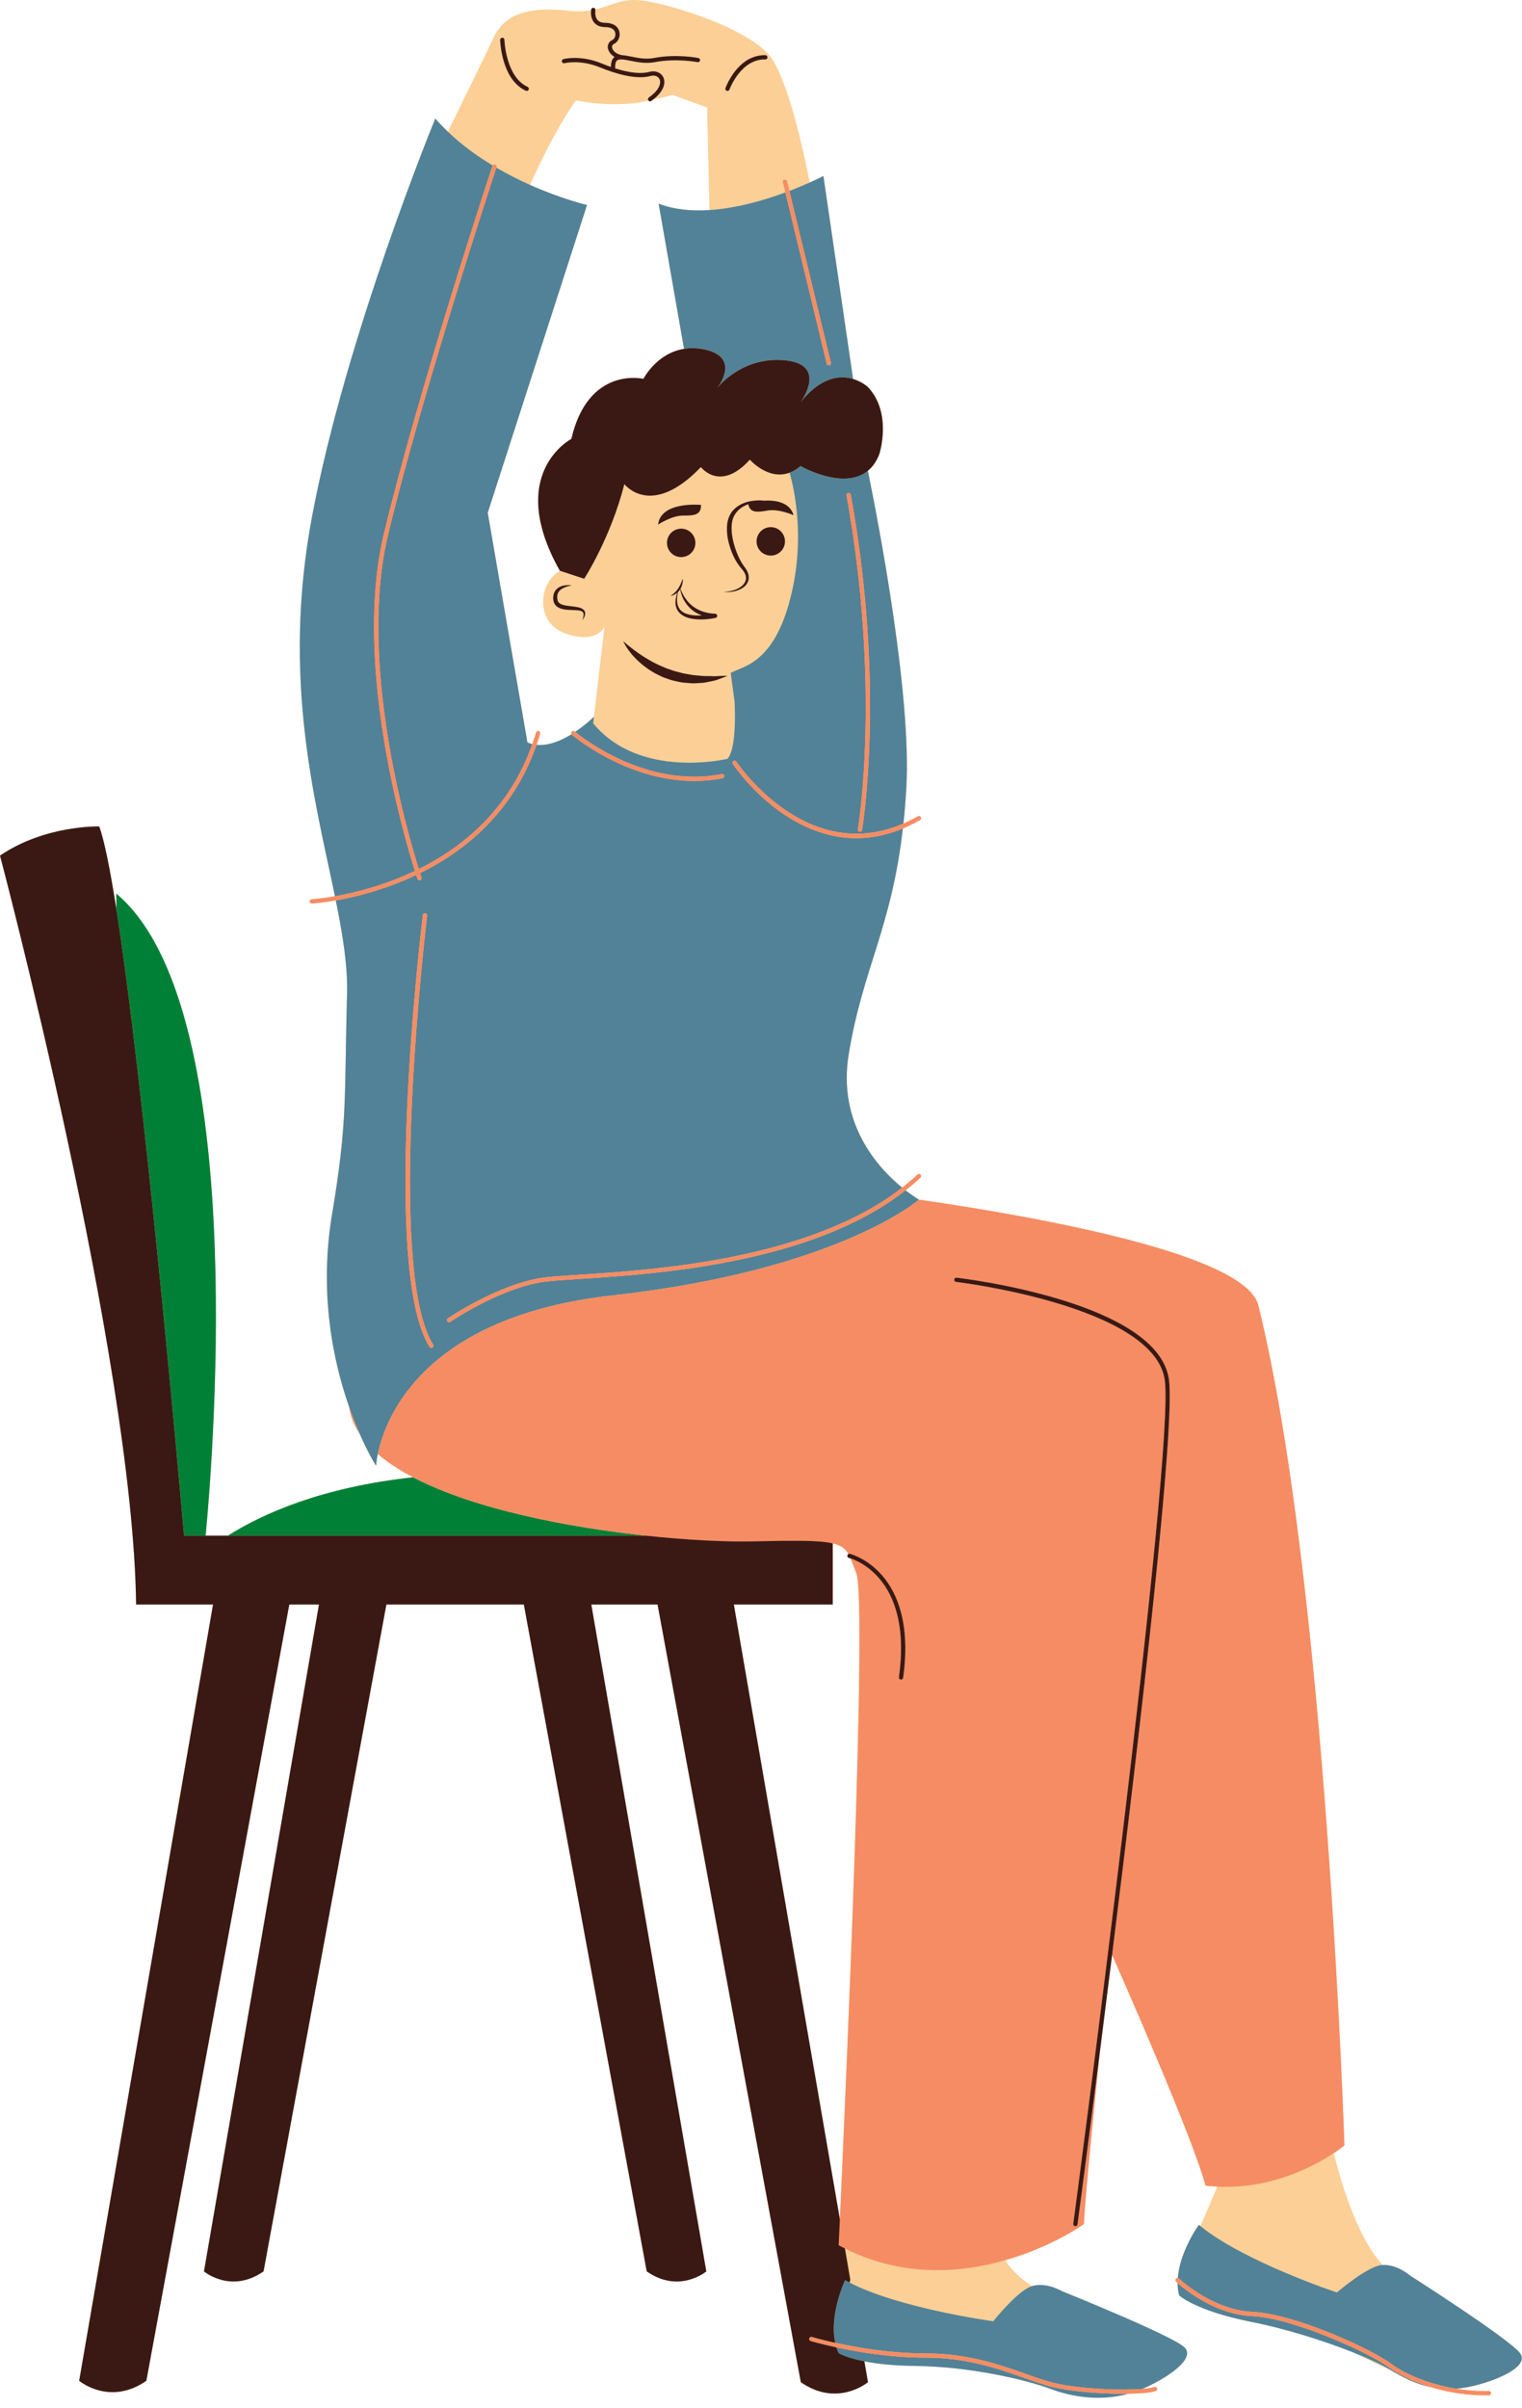 <?xml version="1.0" encoding="UTF-8" standalone="no"?><svg xmlns="http://www.w3.org/2000/svg" xmlns:xlink="http://www.w3.org/1999/xlink" fill="#000000" height="502.7" preserveAspectRatio="xMidYMid meet" version="1" viewBox="0.0 0.0 317.8 502.7" width="317.8" zoomAndPan="magnify"><defs><clipPath id="a"><path d="M 0 0 L 317.762 0 L 317.762 500.629 L 0 500.629 Z M 0 0"/></clipPath><clipPath id="b"><path d="M 62 24 L 317.762 24 L 317.762 500.629 L 62 500.629 Z M 62 24"/></clipPath><clipPath id="c"><path d="M 64 34 L 312 34 L 312 500.629 L 64 500.629 Z M 64 34"/></clipPath></defs><g><g clip-path="url(#a)" id="change1_1"><path d="M 153.23 335 L 173.879 335 L 173.879 322.238 C 175.648 322.648 176.52 323.348 177.16 324.461 C 177.051 324.52 176.961 324.617 176.941 324.75 C 176.879 324.988 177.031 325.23 177.27 325.277 C 177.281 325.277 177.41 325.32 177.609 325.379 C 177.98 326.23 178.32 327.25 178.809 328.48 C 181.148 334.34 176.531 438.301 175.371 463.359 Z M 120.27 20.949 C 120.27 20.949 126.84 22.43 133.359 21.41 C 133.969 21.309 134.691 21.168 135.43 21.02 C 135.52 21.098 135.621 21.16 135.738 21.16 C 135.828 21.16 135.922 21.129 135.988 21.078 C 136.109 20.988 136.211 20.91 136.32 20.82 C 138.441 20.348 140.469 19.828 140.469 19.828 L 147.648 22.438 L 148.141 43.859 C 144.43 44.098 140.762 43.777 137.52 42.52 L 142.828 72.84 C 137.07 73.75 134.359 79.098 134.359 79.098 C 134.359 79.098 122.852 76.32 119.301 91.641 C 119.301 91.641 105.449 98.828 116.898 119.16 C 112.25 121.969 111.988 129.879 117.641 132.09 C 124.449 134.75 126.219 130.898 126.219 130.898 L 124.02 149.641 C 124.02 149.641 122.398 151.27 120.09 152.809 C 120.039 152.77 120 152.73 119.988 152.73 C 119.809 152.559 119.531 152.59 119.371 152.77 C 119.23 152.93 119.23 153.141 119.34 153.301 C 117.16 154.641 114.52 155.77 112.031 155.508 C 112.301 154.75 112.559 153.98 112.789 153.188 C 112.859 152.949 112.73 152.711 112.488 152.641 C 112.262 152.57 112.012 152.699 111.941 152.938 C 111.699 153.77 111.422 154.559 111.148 155.359 C 110.801 155.27 110.461 155.16 110.129 155.008 L 101.84 107.051 L 122.57 42.809 C 122.57 42.809 117.328 41.578 110.672 38.609 C 112.559 34.379 116.32 26.469 120.27 20.949 Z M 317.43 491.379 C 315.48 488.527 294.422 475.109 294.422 475.109 C 294.422 475.109 291.719 472.73 288.711 472.91 C 283.039 466.789 279.578 454.008 278.512 449.539 C 279.941 448.59 280.719 447.93 280.719 447.93 C 280.719 447.93 276.949 329.828 262.738 272.527 C 260.109 261.93 217.578 254.199 191.891 250.469 C 191.891 250.469 191.602 250.309 191.109 249.98 C 190.609 249.66 189.91 249.168 189.078 248.527 C 190.148 247.688 191.199 246.809 192.191 245.879 C 192.371 245.719 192.379 245.438 192.211 245.258 C 192.051 245.078 191.762 245.07 191.59 245.238 C 190.559 246.188 189.48 247.09 188.371 247.961 C 183.32 243.828 174.879 234.59 177.199 220.238 C 180.09 202.359 186.121 193.879 188.52 172.98 C 189.699 172.488 190.898 171.91 192.109 171.211 C 192.32 171.09 192.398 170.82 192.27 170.609 C 192.148 170.391 191.879 170.32 191.672 170.438 C 190.641 171.027 189.641 171.508 188.641 171.938 C 188.891 169.617 189.102 167.141 189.25 164.48 C 190.328 145.328 183.711 110.551 181.219 98.289 C 182.18 97.5 183 96.379 183.602 94.828 C 183.602 94.828 186.41 86.25 181.18 80.777 C 181.18 80.777 180.02 79.699 178.129 79.129 L 171.93 36.75 C 171.93 36.75 170.871 37.301 169.09 38.098 C 167.809 31.629 164.469 16.277 160.672 11.59 C 155.801 5.609 137.738 0 132.559 0 C 129.121 0 127.238 1.309 124.309 1.98 C 124.281 1.809 124.141 1.668 123.961 1.641 C 123.711 1.59 123.488 1.75 123.441 1.988 C 123.441 2 123.43 2.07 123.422 2.148 C 122.129 2.367 120.621 2.449 118.699 2.238 C 111.66 1.488 105.68 2.238 103.059 7.848 C 101.43 11.348 96.789 20.84 93.52 27.5 C 92.602 26.629 91.719 25.719 90.891 24.758 C 90.891 24.758 72.238 70.051 65.141 107.938 C 58.801 141.75 65.832 167.211 69.941 187.129 C 67.012 187.641 65.16 187.75 65.082 187.758 C 64.84 187.77 64.648 187.98 64.66 188.219 C 64.668 188.461 64.871 188.641 65.102 188.641 L 65.129 188.641 C 65.211 188.641 67.109 188.527 70.109 188 C 71.57 195.16 72.609 201.609 72.461 207.449 C 71.871 229.648 72.59 234.098 69.352 253.398 C 66.551 270.078 69.59 284.301 72.898 293.738 C 73.18 295.75 73.949 297.617 75.109 299.379 C 76.988 303.66 78.531 306.059 78.531 306.059 C 78.531 306.059 78.57 305.129 78.891 303.57 C 80.941 305.34 83.43 306.961 86.262 308.438 C 67.27 310.488 54.91 316 47.57 320.629 L 42.941 320.629 C 44.738 301.418 51.789 209.609 24.27 186.57 C 24.27 186.57 24.27 187.711 24.301 189.848 C 23.02 181.648 21.801 175.5 20.719 172.559 C 20.719 172.559 9.469 172.199 0 178.641 C 0 178.641 27.82 283.617 28.418 335 L 44.48 335 L 16.531 497.078 C 16.531 497.078 22.871 502.418 30.559 497.078 L 60.41 335 L 66.602 335 L 42.59 474.238 C 42.59 474.238 48.219 478.98 55.031 474.238 L 80.68 335 L 109.379 335 L 135.039 474.238 C 141.852 478.98 147.48 474.238 147.48 474.238 L 123.469 335 L 137.301 335 L 167.211 497.367 C 174.891 502.707 181.238 497.367 181.238 497.367 L 180.488 493.02 C 182.941 493.508 186.352 493.918 190.961 493.969 C 202.859 494.109 214.449 496.938 219.422 498.789 C 223.75 500.41 229.609 501.449 235.66 499.777 C 238.25 499.738 240.352 499.551 241.32 499.207 C 241.551 499.129 241.68 498.879 241.602 498.648 C 241.52 498.418 241.262 498.301 241.031 498.367 C 240.512 498.551 239.629 498.688 238.52 498.777 C 243.352 496.73 249.77 492.539 247.359 490.129 C 244.91 487.688 221.738 478.367 221.738 478.367 C 221.738 478.367 218.5 476.418 215.512 477.309 C 212.879 475.668 211.078 473.707 209.871 471.91 C 217.969 469.598 224.051 465.957 226.32 464.359 C 226.48 460 228.16 443.008 229.621 428.707 C 230.43 422.348 231.309 415.418 232.211 408.16 C 234.648 413.668 249.129 446.57 251.73 456.34 C 252.559 456.438 253.379 456.5 254.191 456.539 L 250.648 464.77 C 250.539 464.68 250.43 464.598 250.328 464.508 C 250.328 464.508 246.352 469.988 245.93 475.629 C 245.789 475.617 245.66 475.66 245.559 475.758 C 245.391 475.938 245.398 476.219 245.57 476.391 C 245.602 476.418 245.719 476.52 245.879 476.668 C 245.891 477.539 245.988 478.41 246.211 479.25 C 246.211 479.25 249.621 482.457 261.301 484.789 C 268.66 486.25 276.398 488.73 282.262 491.039 C 284.25 491.957 286.141 492.879 287.91 493.75 C 288.801 494.18 289.719 494.598 290.648 495 C 293.129 496.469 295.73 497.801 298.801 498.418 C 302.199 499.449 306.09 500.117 310.18 500.117 L 310.898 500.117 C 311.148 500.109 311.34 499.91 311.34 499.66 C 311.328 499.418 311.129 499.23 310.891 499.23 C 310.891 499.23 310.891 499.23 310.879 499.23 C 308.52 499.277 306.211 499.078 304.031 498.73 C 304.961 498.648 305.93 498.52 306.949 498.301 C 312.09 497.219 319.391 494.23 317.43 491.379" fill="#fbcf96"/></g><g id="change2_1"><path d="M 86.258 308.441 C 67.273 310.488 54.91 316 47.57 320.629 L 134.855 320.629 C 118.539 318.883 99 315.105 86.258 308.441 Z M 38.434 320.629 C 36.906 303.25 29.988 226.254 24.301 189.848 C 24.273 187.711 24.273 186.57 24.273 186.57 C 51.793 209.609 44.746 301.418 42.941 320.629 L 38.434 320.629" fill="#008037"/></g><g clip-path="url(#b)" id="change3_1"><path d="M 207.395 484.648 C 207.395 484.648 187.789 481.977 177.371 476.562 C 177.059 476.398 176.754 476.234 176.457 476.066 C 176.457 476.066 173.07 483.195 174.395 489.145 C 178.883 490.137 185.945 491.363 193.367 491.363 C 202.066 491.363 208.762 493.727 214.145 495.629 C 216.652 496.516 218.82 497.281 220.844 497.707 C 226.043 498.793 234.137 499.137 238.52 498.777 C 243.352 496.73 249.77 492.539 247.355 490.125 C 244.914 487.684 221.742 478.367 221.742 478.367 C 221.742 478.367 218.496 476.422 215.508 477.309 C 215.504 477.309 215.496 477.312 215.492 477.312 C 212.5 478.211 207.395 484.648 207.395 484.648 Z M 220.66 498.574 C 218.582 498.141 216.387 497.363 213.848 496.469 C 208.531 494.586 201.914 492.25 193.367 492.25 C 186.105 492.25 179.191 491.09 174.645 490.109 C 174.777 490.52 174.934 490.918 175.121 491.309 C 175.121 491.309 176.609 492.258 180.488 493.023 C 182.945 493.508 186.352 493.922 190.965 493.973 C 202.863 494.109 214.453 496.941 219.418 498.793 C 223.75 500.406 229.613 501.453 235.656 499.777 C 235.293 499.785 234.918 499.789 234.535 499.789 C 230.094 499.789 224.562 499.391 220.66 498.574 Z M 90.43 280.719 C 80.398 264.789 89.09 191.898 89.18 191.168 C 89.211 190.93 89.031 190.699 88.789 190.668 C 88.539 190.641 88.32 190.82 88.289 191.059 C 87.93 194.07 79.488 265 89.68 281.199 C 89.762 281.328 89.91 281.41 90.059 281.41 C 90.141 281.41 90.219 281.379 90.289 281.34 C 90.5 281.211 90.559 280.93 90.43 280.719 Z M 176.762 103.438 C 184.059 143.738 179.18 172.859 179.129 173.148 C 179.09 173.391 179.25 173.617 179.488 173.668 L 179.57 173.668 C 179.781 173.668 179.969 173.52 180 173.301 C 180.051 173.008 184.969 143.75 177.641 103.289 C 177.59 103.039 177.359 102.891 177.121 102.93 C 176.879 102.969 176.719 103.199 176.762 103.438 Z M 191.891 250.469 C 191.891 250.469 175.031 265.211 127.898 270.461 C 88.23 274.879 80.418 296.238 78.891 303.57 C 78.57 305.129 78.531 306.059 78.531 306.059 C 78.531 306.059 76.988 303.66 75.109 299.379 C 74.398 297.758 73.641 295.867 72.898 293.738 C 69.59 284.301 66.551 270.078 69.352 253.398 C 72.59 234.098 71.871 229.648 72.461 207.449 C 72.609 201.609 71.57 195.16 70.109 188 C 74.23 187.277 80.418 185.77 86.898 182.688 C 87.07 183.199 87.16 183.48 87.168 183.508 C 87.238 183.699 87.41 183.809 87.59 183.809 C 87.641 183.809 87.691 183.809 87.738 183.789 C 87.969 183.711 88.09 183.461 88.012 183.23 C 88 183.188 87.891 182.867 87.711 182.301 C 97.211 177.617 107.16 169.508 112.031 155.508 C 114.52 155.77 117.16 154.641 119.34 153.301 C 119.359 153.328 119.379 153.367 119.41 153.398 C 119.539 153.508 130.762 163.059 144.961 163.059 C 146.891 163.059 148.871 162.891 150.879 162.488 C 151.121 162.438 151.281 162.211 151.23 161.969 C 151.18 161.73 150.949 161.57 150.711 161.617 C 134.961 164.73 121.352 153.848 120.09 152.809 C 122.398 151.27 124.02 149.641 124.02 149.641 L 123.859 151.027 C 133.621 162.867 151.898 158.43 151.898 158.43 C 153.988 156.23 153.379 146.418 153.379 146.418 L 152.578 140.5 C 155.121 139.02 162.32 138.688 165.641 122.23 C 167.828 111.34 165.859 102.199 164.879 98.688 C 165.629 98.41 166.391 97.969 167.16 97.301 C 167.16 97.301 176.121 102.469 181.219 98.289 C 183.711 110.551 190.328 145.328 189.25 164.48 C 189.102 167.141 188.891 169.617 188.641 171.938 C 168.309 180.789 153.898 159.238 153.75 159.008 C 153.609 158.801 153.34 158.738 153.129 158.879 C 152.93 159.008 152.871 159.289 153.012 159.488 C 153.129 159.688 163.34 175 178.809 175 C 181.852 175 185.109 174.398 188.52 172.98 C 186.121 193.879 180.09 202.359 177.199 220.238 C 174.879 234.59 183.32 243.828 188.371 247.961 C 169 263.039 136.73 265.129 120.77 266.16 C 117.488 266.367 114.898 266.539 113.34 266.77 C 103.969 268.141 93.621 275.188 93.52 275.258 C 93.32 275.398 93.262 275.668 93.398 275.879 C 93.488 276 93.629 276.07 93.77 276.07 C 93.859 276.07 93.941 276.039 94.02 275.988 C 94.121 275.918 104.309 268.988 113.469 267.641 C 115 267.418 117.57 267.25 120.828 267.039 C 136.93 266.008 169.512 263.898 189.078 248.527 C 189.91 249.168 190.609 249.66 191.109 249.98 C 191.602 250.309 191.891 250.469 191.891 250.469 Z M 171.93 36.75 C 171.93 36.75 170.871 37.301 169.09 38.098 C 167.941 38.617 166.488 39.23 164.828 39.867 L 173.488 75.73 C 173.539 75.969 173.398 76.211 173.16 76.27 C 173.121 76.27 173.09 76.277 173.051 76.277 C 172.852 76.277 172.672 76.141 172.621 75.938 L 163.988 40.18 C 159.559 41.82 153.809 43.488 148.141 43.859 C 144.43 44.098 140.762 43.777 137.52 42.52 L 142.828 72.84 C 144 72.648 145.281 72.629 146.711 72.891 C 154.391 74.309 150.551 79.949 149.809 80.938 C 150.621 79.961 155.602 74.418 163.91 75.23 C 172.691 76.09 167.551 83.438 167.18 83.949 C 171.531 78.559 175.539 78.348 178.129 79.129 Z M 80.188 111.328 C 87.434 81.238 102.672 35.105 102.824 34.645 C 102.836 34.609 102.859 34.586 102.875 34.555 C 99.641 32.609 96.41 30.273 93.516 27.5 C 92.605 26.625 91.723 25.715 90.891 24.754 C 90.891 24.754 72.242 70.047 65.137 107.941 C 58.797 141.746 65.832 167.215 69.938 187.133 C 74.012 186.418 80.18 184.918 86.633 181.84 C 84.09 173.766 73.742 138.078 80.188 111.328 Z M 101.84 107.051 L 122.57 42.809 C 122.57 42.809 117.328 41.578 110.672 38.609 C 108.441 37.609 106.051 36.418 103.641 35.008 C 102.91 37.23 88.141 82.09 81.051 111.539 C 74.691 137.938 84.852 173.211 87.441 181.449 C 96.699 176.848 106.379 168.938 111.148 155.359 C 110.801 155.27 110.461 155.16 110.129 155.008 Z M 289.902 494.203 C 286.055 491.32 270.059 483.961 261.438 483.57 C 253.668 483.215 247.316 477.945 245.883 476.668 C 245.891 477.539 245.988 478.406 246.215 479.25 C 246.215 479.25 249.625 482.461 261.297 484.785 C 268.656 486.25 276.398 488.727 282.262 491.039 C 285.691 492.395 288.48 493.695 290.156 494.707 C 290.32 494.805 290.484 494.898 290.645 494.996 C 293.125 496.469 295.734 497.801 298.805 498.422 C 295.094 497.305 291.98 495.762 289.902 494.203 Z M 306.953 498.301 C 305.93 498.52 304.961 498.652 304.027 498.727 C 298.25 497.781 293.316 495.652 290.438 493.496 C 286.414 490.48 270.414 483.09 261.477 482.68 C 253.164 482.301 246.254 475.809 246.188 475.746 C 246.113 475.676 246.02 475.641 245.926 475.633 C 246.352 469.984 250.332 464.512 250.332 464.512 C 250.434 464.598 250.543 464.68 250.645 464.766 C 259.691 472.176 279.16 478.645 279.16 478.645 C 279.16 478.645 285.363 473.254 288.473 472.922 C 288.551 472.914 288.633 472.914 288.711 472.91 C 291.723 472.727 294.422 475.105 294.422 475.105 C 294.422 475.105 315.48 488.531 317.434 491.379 C 319.387 494.23 312.094 497.215 306.953 498.301" fill="#528297"/></g><g clip-path="url(#c)" id="change4_1"><path d="M 188.367 247.961 C 189.48 247.094 190.562 246.191 191.586 245.234 C 191.766 245.066 192.047 245.078 192.215 245.258 C 192.379 245.434 192.371 245.715 192.191 245.883 C 191.199 246.812 190.156 247.684 189.078 248.527 C 169.512 263.895 136.926 266.008 120.824 267.043 C 117.57 267.254 114.996 267.418 113.469 267.645 C 104.309 268.984 94.121 275.922 94.02 275.988 C 93.941 276.043 93.855 276.066 93.77 276.066 C 93.629 276.066 93.488 276 93.402 275.875 C 93.266 275.672 93.316 275.398 93.516 275.258 C 93.621 275.188 103.973 268.137 113.34 266.766 C 114.906 266.535 117.492 266.367 120.77 266.156 C 136.73 265.129 169.004 263.039 188.367 247.961 Z M 88.293 191.062 C 88.324 190.816 88.543 190.641 88.789 190.672 C 89.031 190.703 89.207 190.926 89.176 191.168 C 89.086 191.902 80.406 264.793 90.43 280.723 C 90.562 280.93 90.5 281.207 90.293 281.336 C 90.219 281.383 90.137 281.406 90.055 281.406 C 89.906 281.406 89.766 281.332 89.68 281.195 C 79.484 265 87.93 194.074 88.293 191.062 Z M 163.992 40.18 L 163.477 38.047 C 163.418 37.809 163.566 37.566 163.805 37.512 C 164.039 37.453 164.281 37.598 164.34 37.836 L 164.828 39.863 L 173.484 75.73 C 173.543 75.969 173.395 76.207 173.156 76.266 C 173.121 76.273 173.09 76.277 173.055 76.277 C 172.852 76.277 172.672 76.141 172.621 75.938 Z M 176.762 103.441 C 176.719 103.203 176.879 102.973 177.117 102.926 C 177.363 102.883 177.594 103.043 177.637 103.285 C 184.965 143.746 180.055 173.012 180.004 173.305 C 179.969 173.52 179.777 173.672 179.566 173.672 C 179.543 173.672 179.516 173.668 179.488 173.664 C 179.25 173.621 179.086 173.395 179.129 173.152 C 179.18 172.863 184.062 143.738 176.762 103.441 Z M 150.879 162.488 C 148.871 162.891 146.891 163.059 144.961 163.059 C 130.762 163.059 119.539 153.508 119.41 153.398 C 119.379 153.367 119.359 153.328 119.34 153.301 C 119.23 153.141 119.23 152.93 119.371 152.77 C 119.531 152.59 119.809 152.559 119.988 152.73 C 120 152.73 120.039 152.77 120.09 152.809 C 121.352 153.848 134.961 164.73 150.711 161.617 C 150.949 161.57 151.18 161.73 151.23 161.969 C 151.281 162.211 151.121 162.438 150.879 162.488 Z M 188.641 171.941 C 189.641 171.508 190.645 171.023 191.668 170.438 C 191.883 170.316 192.152 170.395 192.273 170.605 C 192.395 170.816 192.32 171.09 192.109 171.211 C 190.895 171.906 189.699 172.488 188.523 172.977 C 185.105 174.402 181.855 175 178.809 175 C 163.344 175 153.133 159.688 153.004 159.488 C 152.871 159.285 152.93 159.008 153.137 158.875 C 153.34 158.742 153.613 158.801 153.75 159.004 C 153.898 159.234 168.312 180.789 188.641 171.941 Z M 112.789 153.188 C 112.559 153.98 112.301 154.75 112.031 155.508 C 107.16 169.508 97.211 177.617 87.711 182.301 C 87.891 182.867 88 183.188 88.012 183.23 C 88.09 183.461 87.969 183.711 87.738 183.789 C 87.691 183.809 87.641 183.809 87.59 183.809 C 87.41 183.809 87.238 183.699 87.168 183.508 C 87.16 183.48 87.07 183.199 86.898 182.688 C 80.418 185.77 74.23 187.277 70.109 188 C 67.109 188.527 65.211 188.641 65.129 188.641 L 65.102 188.641 C 64.871 188.641 64.668 188.461 64.66 188.219 C 64.648 187.98 64.84 187.77 65.082 187.758 C 65.16 187.75 67.012 187.641 69.941 187.129 C 74.012 186.418 80.18 184.918 86.629 181.84 C 84.09 173.77 73.738 138.078 80.191 111.328 C 87.43 81.238 102.672 35.109 102.828 34.641 C 102.84 34.609 102.859 34.59 102.879 34.559 C 102.98 34.391 103.191 34.301 103.391 34.359 C 103.621 34.438 103.75 34.688 103.672 34.918 C 103.672 34.93 103.648 34.969 103.641 35.008 C 102.91 37.23 88.141 82.09 81.051 111.539 C 74.691 137.938 84.852 173.211 87.441 181.449 C 96.699 176.848 106.379 168.938 111.148 155.359 C 111.422 154.559 111.699 153.77 111.941 152.938 C 112.012 152.699 112.262 152.57 112.488 152.641 C 112.73 152.711 112.859 152.949 112.789 153.188 Z M 280.719 447.93 C 280.719 447.93 279.941 448.59 278.512 449.539 C 274.52 452.188 265.461 457.117 254.191 456.539 C 253.379 456.5 252.559 456.438 251.73 456.34 C 249.129 446.57 234.648 413.668 232.211 408.16 C 238.18 360.258 245.441 297.809 244.078 288.008 C 241.84 271.867 201.449 266.961 199.73 266.758 C 199.488 266.738 199.27 266.91 199.238 267.148 C 199.211 267.398 199.391 267.617 199.629 267.648 C 200.039 267.688 241.051 272.668 243.199 288.141 C 245.391 303.879 224.32 462.699 224.109 464.301 C 224.078 464.539 224.25 464.77 224.488 464.801 L 224.551 464.801 C 224.77 464.801 224.961 464.641 224.988 464.418 C 225.238 462.527 227.121 448.32 229.621 428.707 C 228.16 443.008 226.48 460 226.32 464.359 C 224.051 465.957 217.969 469.598 209.871 471.91 C 201.238 474.379 190.32 475.34 179.25 470.75 C 178.301 470.359 177.359 469.918 176.422 469.438 C 175.988 469.219 175.551 469.02 175.121 468.777 C 175.121 468.777 175.211 466.809 175.371 463.359 C 176.531 438.301 181.148 334.34 178.809 328.48 C 178.32 327.25 177.98 326.23 177.609 325.379 C 179.699 326.07 190.441 330.59 187.699 350.18 C 187.66 350.418 187.828 350.648 188.078 350.68 L 188.141 350.68 C 188.359 350.68 188.551 350.52 188.578 350.301 C 191.711 327.961 177.609 324.449 177.469 324.418 C 177.359 324.391 177.25 324.41 177.16 324.461 C 176.52 323.348 175.648 322.648 173.879 322.238 C 171.18 321.598 166.391 321.617 157.051 321.82 C 151.699 321.938 143.762 321.578 134.859 320.629 C 118.539 318.879 99 315.109 86.262 308.438 C 83.43 306.961 80.941 305.34 78.891 303.57 C 80.418 296.238 88.23 274.879 127.898 270.461 C 175.031 265.211 191.891 250.469 191.891 250.469 C 217.578 254.199 260.109 261.93 262.738 272.527 C 276.949 329.828 280.719 447.93 280.719 447.93 Z M 75.109 299.375 C 74.402 297.758 73.645 295.871 72.895 293.742 C 73.18 295.746 73.945 297.621 75.109 299.375 Z M 290.438 493.496 C 286.414 490.48 270.414 483.09 261.477 482.68 C 253.164 482.301 246.254 475.809 246.188 475.746 C 246.113 475.676 246.02 475.641 245.926 475.633 C 245.793 475.617 245.656 475.656 245.559 475.762 C 245.391 475.938 245.398 476.219 245.574 476.387 C 245.605 476.414 245.719 476.523 245.883 476.668 C 247.316 477.945 253.668 483.215 261.438 483.57 C 270.059 483.961 286.055 491.32 289.902 494.203 C 291.98 495.762 295.094 497.305 298.805 498.422 C 302.199 499.449 306.094 500.121 310.176 500.121 C 310.414 500.121 310.66 500.121 310.902 500.113 C 311.145 500.109 311.34 499.906 311.336 499.66 C 311.332 499.418 311.133 499.227 310.895 499.227 C 310.891 499.227 310.887 499.227 310.883 499.227 C 308.52 499.273 306.215 499.082 304.027 498.727 C 298.25 497.781 293.316 495.652 290.438 493.496 Z M 238.52 498.777 C 239.629 498.688 240.512 498.555 241.035 498.371 C 241.266 498.293 241.52 498.414 241.598 498.648 C 241.676 498.879 241.555 499.133 241.32 499.211 C 240.352 499.547 238.254 499.738 235.656 499.777 C 235.293 499.785 234.918 499.789 234.535 499.789 C 230.094 499.789 224.562 499.391 220.66 498.574 C 218.582 498.141 216.387 497.363 213.848 496.469 C 208.531 494.586 201.914 492.25 193.367 492.25 C 186.105 492.25 179.191 491.09 174.645 490.109 C 171.363 489.402 169.309 488.785 169.262 488.773 C 169.027 488.699 168.895 488.453 168.965 488.219 C 169.035 487.984 169.281 487.852 169.52 487.922 C 169.566 487.938 171.41 488.488 174.395 489.145 C 178.883 490.137 185.945 491.363 193.367 491.363 C 202.066 491.363 208.762 493.727 214.145 495.629 C 216.652 496.516 218.82 497.281 220.844 497.707 C 226.043 498.793 234.137 499.137 238.52 498.777" fill="#f68c63"/></g><g id="change5_1"><path d="M 150.828 141.113 C 150.492 141.125 150.09 141.137 149.633 141.172 C 149.176 141.227 148.652 141.152 148.094 141.164 C 147.535 141.137 146.934 141.188 146.305 141.098 C 145.676 141.02 145.012 141.004 144.34 140.891 C 143.668 140.754 142.969 140.676 142.281 140.492 C 141.598 140.289 140.879 140.176 140.211 139.895 L 139.184 139.551 C 138.855 139.406 138.523 139.266 138.195 139.125 C 137.531 138.867 136.91 138.527 136.297 138.223 C 135.711 137.879 135.117 137.566 134.586 137.227 C 134.059 136.875 133.543 136.559 133.094 136.227 C 132.18 135.582 131.445 134.988 130.93 134.562 C 130.414 134.137 130.129 133.867 130.129 133.867 C 130.129 133.867 130.273 134.23 130.629 134.816 C 130.801 135.113 131.031 135.457 131.312 135.844 C 131.605 136.219 131.922 136.66 132.336 137.078 C 132.723 137.523 133.184 137.969 133.695 138.414 C 134.203 138.863 134.77 139.309 135.387 139.727 C 136.023 140.109 136.652 140.566 137.375 140.879 C 137.73 141.047 138.082 141.234 138.449 141.391 L 139.574 141.793 C 140.324 142.086 141.117 142.215 141.883 142.391 C 142.652 142.574 143.438 142.559 144.176 142.645 C 144.918 142.715 145.641 142.613 146.316 142.59 C 146.996 142.594 147.625 142.41 148.203 142.309 C 148.777 142.184 149.309 142.109 149.758 141.926 C 150.207 141.773 150.594 141.621 150.914 141.5 C 151.547 141.254 151.895 141.098 151.895 141.098 C 151.895 141.098 151.5 141.09 150.828 141.113 Z M 159.309 104.539 C 159.383 104.531 159.434 104.527 159.434 104.527 C 159.434 104.527 158.996 104.453 158.219 104.48 C 157.449 104.52 156.309 104.59 155.043 105.148 C 154.418 105.43 153.758 105.828 153.188 106.422 C 152.613 107.004 152.191 107.809 151.977 108.676 C 151.859 109.102 151.816 109.574 151.793 109.984 C 151.777 110.441 151.789 110.902 151.824 111.348 C 151.895 112.246 152.09 113.137 152.352 114.004 C 152.883 115.727 153.648 117.387 154.809 118.695 C 155.336 119.277 155.719 119.918 155.762 120.582 C 155.809 121.242 155.453 121.832 155.008 122.25 C 154.551 122.668 154.02 122.941 153.531 123.125 C 153.043 123.312 152.59 123.406 152.215 123.465 C 151.461 123.59 151.016 123.566 151.016 123.566 C 151.016 123.566 151.453 123.645 152.23 123.613 C 152.617 123.59 153.09 123.535 153.617 123.387 C 154.145 123.242 154.734 123.012 155.293 122.586 C 155.848 122.176 156.352 121.441 156.344 120.566 C 156.344 119.703 155.883 118.887 155.352 118.23 C 154.441 116.973 153.762 115.355 153.285 113.73 C 153.055 112.91 152.895 112.078 152.805 111.254 C 152.766 110.84 152.754 110.441 152.758 110.055 C 152.781 109.617 152.801 109.254 152.879 108.883 C 153.16 107.391 154.203 106.281 155.312 105.695 C 155.625 105.527 155.934 105.395 156.23 105.273 C 156.633 107.082 157.996 106.996 160.246 106.598 C 162.598 106.176 165.707 107.562 165.707 107.562 C 164.887 104.762 161.762 104.383 159.309 104.539 Z M 146.375 105.414 C 146.375 105.414 137.977 104.586 137.41 109.531 C 137.41 109.531 140.238 107.637 142.629 107.648 C 145.016 107.66 146.41 107.52 146.375 105.414 Z M 151.742 18.957 C 151.793 18.973 151.844 18.984 151.895 18.984 C 152.078 18.984 152.246 18.871 152.312 18.691 C 152.336 18.629 154.695 12.281 159.793 12.41 C 160.055 12.426 160.242 12.223 160.25 11.977 C 160.258 11.73 160.062 11.527 159.816 11.52 C 154.102 11.391 151.582 18.102 151.48 18.387 C 151.395 18.617 151.512 18.871 151.742 18.957 Z M 109.801 18.941 C 109.859 18.969 109.922 18.984 109.984 18.984 C 110.152 18.984 110.316 18.887 110.391 18.723 C 110.488 18.5 110.391 18.234 110.168 18.137 C 105.598 16.055 105.324 8.391 105.32 8.312 C 105.316 8.066 105.105 7.852 104.867 7.883 C 104.621 7.891 104.43 8.094 104.434 8.34 C 104.445 8.676 104.723 16.637 109.801 18.941 Z M 145.82 12.109 C 145.629 12.07 141.238 11.219 136.539 12.109 C 134.871 12.43 133.25 12.109 131.82 11.82 C 131.109 11.68 130.48 11.559 129.922 11.527 C 128.648 11.32 127.898 10.559 127.801 9.918 C 127.77 9.68 127.809 9.359 128.211 9.168 C 129.078 8.75 129.57 7.668 129.328 6.648 C 129.07 5.469 127.969 4.77 126.41 4.77 C 125.648 4.77 125.09 4.559 124.738 4.148 C 124.109 3.391 124.32 2.16 124.32 2.148 C 124.328 2.09 124.328 2.027 124.309 1.98 C 124.281 1.809 124.141 1.668 123.961 1.641 C 123.711 1.59 123.488 1.75 123.441 1.988 C 123.441 2 123.43 2.07 123.422 2.148 C 123.371 2.578 123.301 3.809 124.059 4.711 C 124.578 5.34 125.371 5.66 126.41 5.66 C 127.551 5.66 128.301 6.09 128.469 6.848 C 128.609 7.461 128.328 8.129 127.828 8.367 C 127.16 8.688 126.82 9.32 126.922 10.039 C 127.02 10.68 127.488 11.398 128.34 11.898 C 128.301 11.918 128.262 11.938 128.23 11.969 C 127.781 12.367 127.57 13.027 127.559 13.98 C 126.93 13.758 126.281 13.52 125.609 13.238 C 121.219 11.43 117.789 12.301 117.641 12.34 C 117.41 12.398 117.262 12.641 117.328 12.879 C 117.391 13.117 117.629 13.258 117.871 13.199 C 117.898 13.188 121.148 12.367 125.27 14.07 C 126.172 14.438 127.012 14.738 127.828 15.008 C 127.852 15.02 127.879 15.027 127.898 15.027 C 131.199 16.109 133.871 16.398 135.859 15.859 C 136.672 15.641 137.422 15.91 137.711 16.527 C 138.078 17.32 137.719 18.801 135.488 20.348 C 135.281 20.488 135.23 20.77 135.371 20.969 C 135.391 20.988 135.41 21 135.43 21.02 C 135.52 21.098 135.621 21.16 135.738 21.16 C 135.828 21.16 135.922 21.129 135.988 21.078 C 136.109 20.988 136.211 20.91 136.32 20.82 C 138.68 19.039 139.031 17.258 138.512 16.16 C 138.039 15.141 136.852 14.668 135.621 15 C 133.879 15.48 131.43 15.219 128.449 14.277 C 128.422 13.449 128.539 12.891 128.82 12.641 C 129.281 12.23 130.379 12.438 131.641 12.688 C 133.078 12.98 134.871 13.328 136.711 12.98 C 141.23 12.117 145.602 12.969 145.641 12.98 C 145.879 13.027 146.121 12.867 146.172 12.629 C 146.211 12.391 146.059 12.16 145.82 12.109 Z M 120.758 126.801 C 120.363 126.715 119.961 126.656 119.547 126.609 C 118.734 126.516 117.848 126.453 117.168 126.152 C 116.836 126.004 116.59 125.762 116.488 125.516 C 116.457 125.48 116.434 125.332 116.406 125.238 C 116.395 125.203 116.379 125.066 116.367 124.988 C 116.355 124.805 116.336 124.621 116.355 124.449 C 116.395 123.754 116.836 123.23 117.363 122.918 C 117.887 122.605 118.414 122.438 118.785 122.352 C 119.156 122.262 119.379 122.227 119.379 122.227 C 119.379 122.227 119.16 122.172 118.766 122.164 C 118.375 122.172 117.793 122.164 117.121 122.43 C 116.789 122.559 116.438 122.77 116.133 123.094 C 115.828 123.418 115.617 123.875 115.547 124.348 C 115.508 124.586 115.5 124.824 115.516 125.062 C 115.535 125.195 115.531 125.273 115.566 125.445 C 115.602 125.562 115.598 125.629 115.664 125.789 C 115.871 126.363 116.324 126.754 116.805 126.949 C 117.754 127.352 118.672 127.328 119.492 127.371 C 120.301 127.395 121.09 127.402 121.535 127.676 C 121.754 127.809 121.84 128.035 121.855 128.277 C 121.863 128.52 121.82 128.75 121.77 128.93 C 121.68 129.301 121.598 129.512 121.598 129.512 C 121.598 129.512 121.629 129.465 121.688 129.379 C 121.742 129.289 121.844 129.168 121.926 128.988 C 122.016 128.812 122.113 128.59 122.168 128.297 C 122.219 128.02 122.176 127.574 121.844 127.301 C 121.535 127.027 121.145 126.891 120.758 126.801 Z M 142.234 116.316 C 143.875 116.316 145.199 114.984 145.199 113.348 C 145.199 111.707 143.875 110.379 142.234 110.379 C 140.594 110.379 139.266 111.707 139.266 113.348 C 139.266 114.984 140.594 116.316 142.234 116.316 Z M 160.941 110.062 C 159.301 110.062 157.973 111.395 157.973 113.031 C 157.973 114.672 159.301 116 160.941 116 C 162.578 116 163.906 114.672 163.906 113.031 C 163.906 111.395 162.578 110.062 160.941 110.062 Z M 146.52 128.488 C 145.73 128.188 144.969 127.777 144.34 127.211 C 143.672 126.617 143.121 125.898 142.711 125.129 C 142.379 124.449 142.141 123.738 142.031 123.02 C 142.012 123.051 141.988 123.09 141.969 123.117 L 141.691 123.48 C 141.66 123.52 141.621 123.539 141.59 123.57 C 141.512 123.93 141.441 124.301 141.398 124.66 C 141.379 124.918 141.359 125.168 141.379 125.418 C 141.371 125.668 141.422 125.918 141.469 126.148 C 141.531 126.391 141.609 126.617 141.711 126.828 C 141.82 127.039 141.949 127.23 142.109 127.398 C 142.43 127.738 142.852 127.98 143.301 128.141 C 144.211 128.461 145.219 128.539 146.219 128.508 C 146.32 128.508 146.422 128.5 146.52 128.488 Z M 149.762 128.609 C 149.75 128.809 149.602 128.969 149.41 129.008 C 148.871 129.129 148.352 129.199 147.82 129.258 C 147.301 129.309 146.762 129.348 146.23 129.34 C 145.172 129.32 144.07 129.211 143.051 128.758 C 142.801 128.641 142.559 128.5 142.32 128.34 C 142.102 128.168 141.891 127.98 141.699 127.758 C 141.52 127.539 141.379 127.289 141.27 127.027 C 141.172 126.77 141.09 126.5 141.059 126.23 C 141.039 125.949 141.02 125.68 141.051 125.41 C 141.07 125.141 141.121 124.879 141.18 124.629 C 141.25 124.301 141.352 123.988 141.469 123.688 C 141.43 123.719 141.41 123.758 141.371 123.789 C 141.141 123.949 140.949 124.141 140.719 124.211 C 140.301 124.379 140.02 124.438 140.02 124.438 C 140.02 124.438 140.25 124.238 140.59 124 C 140.68 123.949 140.77 123.867 140.84 123.77 C 140.922 123.688 141.012 123.59 141.102 123.5 C 141.301 123.34 141.43 123.09 141.602 122.879 C 141.691 122.77 141.738 122.641 141.809 122.527 C 141.871 122.398 141.949 122.289 142.012 122.18 C 142.102 121.93 142.238 121.719 142.301 121.52 C 142.371 121.32 142.449 121.148 142.48 121.027 C 142.52 120.91 142.551 120.84 142.551 120.84 C 142.551 120.84 142.602 121.129 142.539 121.578 C 142.52 121.801 142.441 122.051 142.371 122.328 C 142.32 122.461 142.25 122.59 142.191 122.719 C 142.148 122.789 142.121 122.848 142.09 122.918 C 142.352 123.629 142.66 124.301 143.09 124.898 C 143.551 125.59 144.121 126.188 144.781 126.668 C 145.43 127.141 146.16 127.508 146.93 127.738 C 147.699 127.988 148.512 128.098 149.328 128.141 L 149.34 128.141 C 149.578 128.16 149.77 128.359 149.762 128.609 Z M 177.469 324.418 C 177.359 324.391 177.25 324.41 177.16 324.461 C 177.051 324.52 176.961 324.617 176.941 324.75 C 176.879 324.988 177.031 325.23 177.27 325.277 C 177.281 325.277 177.41 325.32 177.609 325.379 C 179.699 326.07 190.441 330.59 187.699 350.18 C 187.66 350.418 187.828 350.648 188.078 350.68 L 188.141 350.68 C 188.359 350.68 188.551 350.52 188.578 350.301 C 191.711 327.961 177.609 324.449 177.469 324.418 Z M 244.082 288.012 C 241.84 271.871 201.453 266.965 199.734 266.762 C 199.492 266.734 199.27 266.91 199.242 267.152 C 199.211 267.395 199.387 267.617 199.629 267.645 C 200.043 267.691 241.055 272.672 243.203 288.137 C 245.391 303.879 224.32 462.699 224.109 464.301 C 224.074 464.543 224.246 464.766 224.488 464.801 C 224.512 464.801 224.527 464.805 224.551 464.805 C 224.77 464.805 224.961 464.641 224.988 464.418 C 225.238 462.527 227.125 448.32 229.621 428.707 C 230.434 422.348 231.305 415.422 232.211 408.156 C 238.176 360.266 245.441 297.809 244.082 288.012 Z M 181.18 80.777 C 181.18 80.777 180.02 79.699 178.129 79.129 C 175.539 78.348 171.531 78.559 167.18 83.949 C 167.551 83.438 172.691 76.09 163.91 75.23 C 155.602 74.418 150.621 79.961 149.809 80.938 C 150.551 79.949 154.391 74.309 146.711 72.891 C 145.281 72.629 144 72.648 142.828 72.84 C 137.07 73.75 134.359 79.098 134.359 79.098 C 134.359 79.098 122.852 76.32 119.301 91.641 C 119.301 91.641 105.449 98.828 116.898 119.16 L 121.98 120.84 C 121.98 120.84 127.48 112.398 130.371 101.078 C 130.371 101.078 135.922 108.398 146.352 97.52 C 146.352 97.52 150.352 102.848 156.57 95.969 C 156.57 95.969 160.391 100.367 164.879 98.688 C 165.629 98.41 166.391 97.969 167.16 97.301 C 167.16 97.301 176.121 102.469 181.219 98.289 C 182.18 97.5 183 96.379 183.602 94.828 C 183.602 94.828 186.41 86.25 181.18 80.777 Z M 181.238 497.367 C 181.238 497.367 174.891 502.707 167.211 497.367 L 137.301 335 L 123.469 335 L 147.48 474.238 C 147.48 474.238 141.852 478.98 135.039 474.238 L 109.379 335 L 80.68 335 L 55.031 474.238 C 48.219 478.98 42.59 474.238 42.59 474.238 L 66.602 335 L 60.41 335 L 30.559 497.078 C 22.871 502.418 16.531 497.078 16.531 497.078 L 44.48 335 L 28.418 335 C 27.82 283.617 0 178.641 0 178.641 C 9.469 172.199 20.719 172.559 20.719 172.559 C 21.801 175.5 23.02 181.648 24.301 189.848 C 29.988 226.25 36.898 303.25 38.43 320.629 L 134.859 320.629 C 143.762 321.578 151.699 321.938 157.051 321.82 C 166.391 321.617 171.18 321.598 173.879 322.238 L 173.879 335 L 153.23 335 L 175.371 463.359 C 175.211 466.809 175.121 468.777 175.121 468.777 C 175.551 469.02 175.988 469.219 176.422 469.438 L 177.551 476 L 177.371 476.559 C 177.059 476.398 176.75 476.23 176.461 476.07 C 176.461 476.07 173.07 483.199 174.398 489.148 C 171.41 488.488 169.57 487.938 169.52 487.918 C 169.281 487.848 169.039 487.988 168.969 488.219 C 168.891 488.449 169.031 488.699 169.262 488.77 C 169.309 488.789 171.359 489.398 174.641 490.109 C 174.781 490.52 174.93 490.918 175.121 491.309 C 175.121 491.309 176.609 492.258 180.488 493.02 L 181.238 497.367" fill="#3a1914"/></g></g></svg>